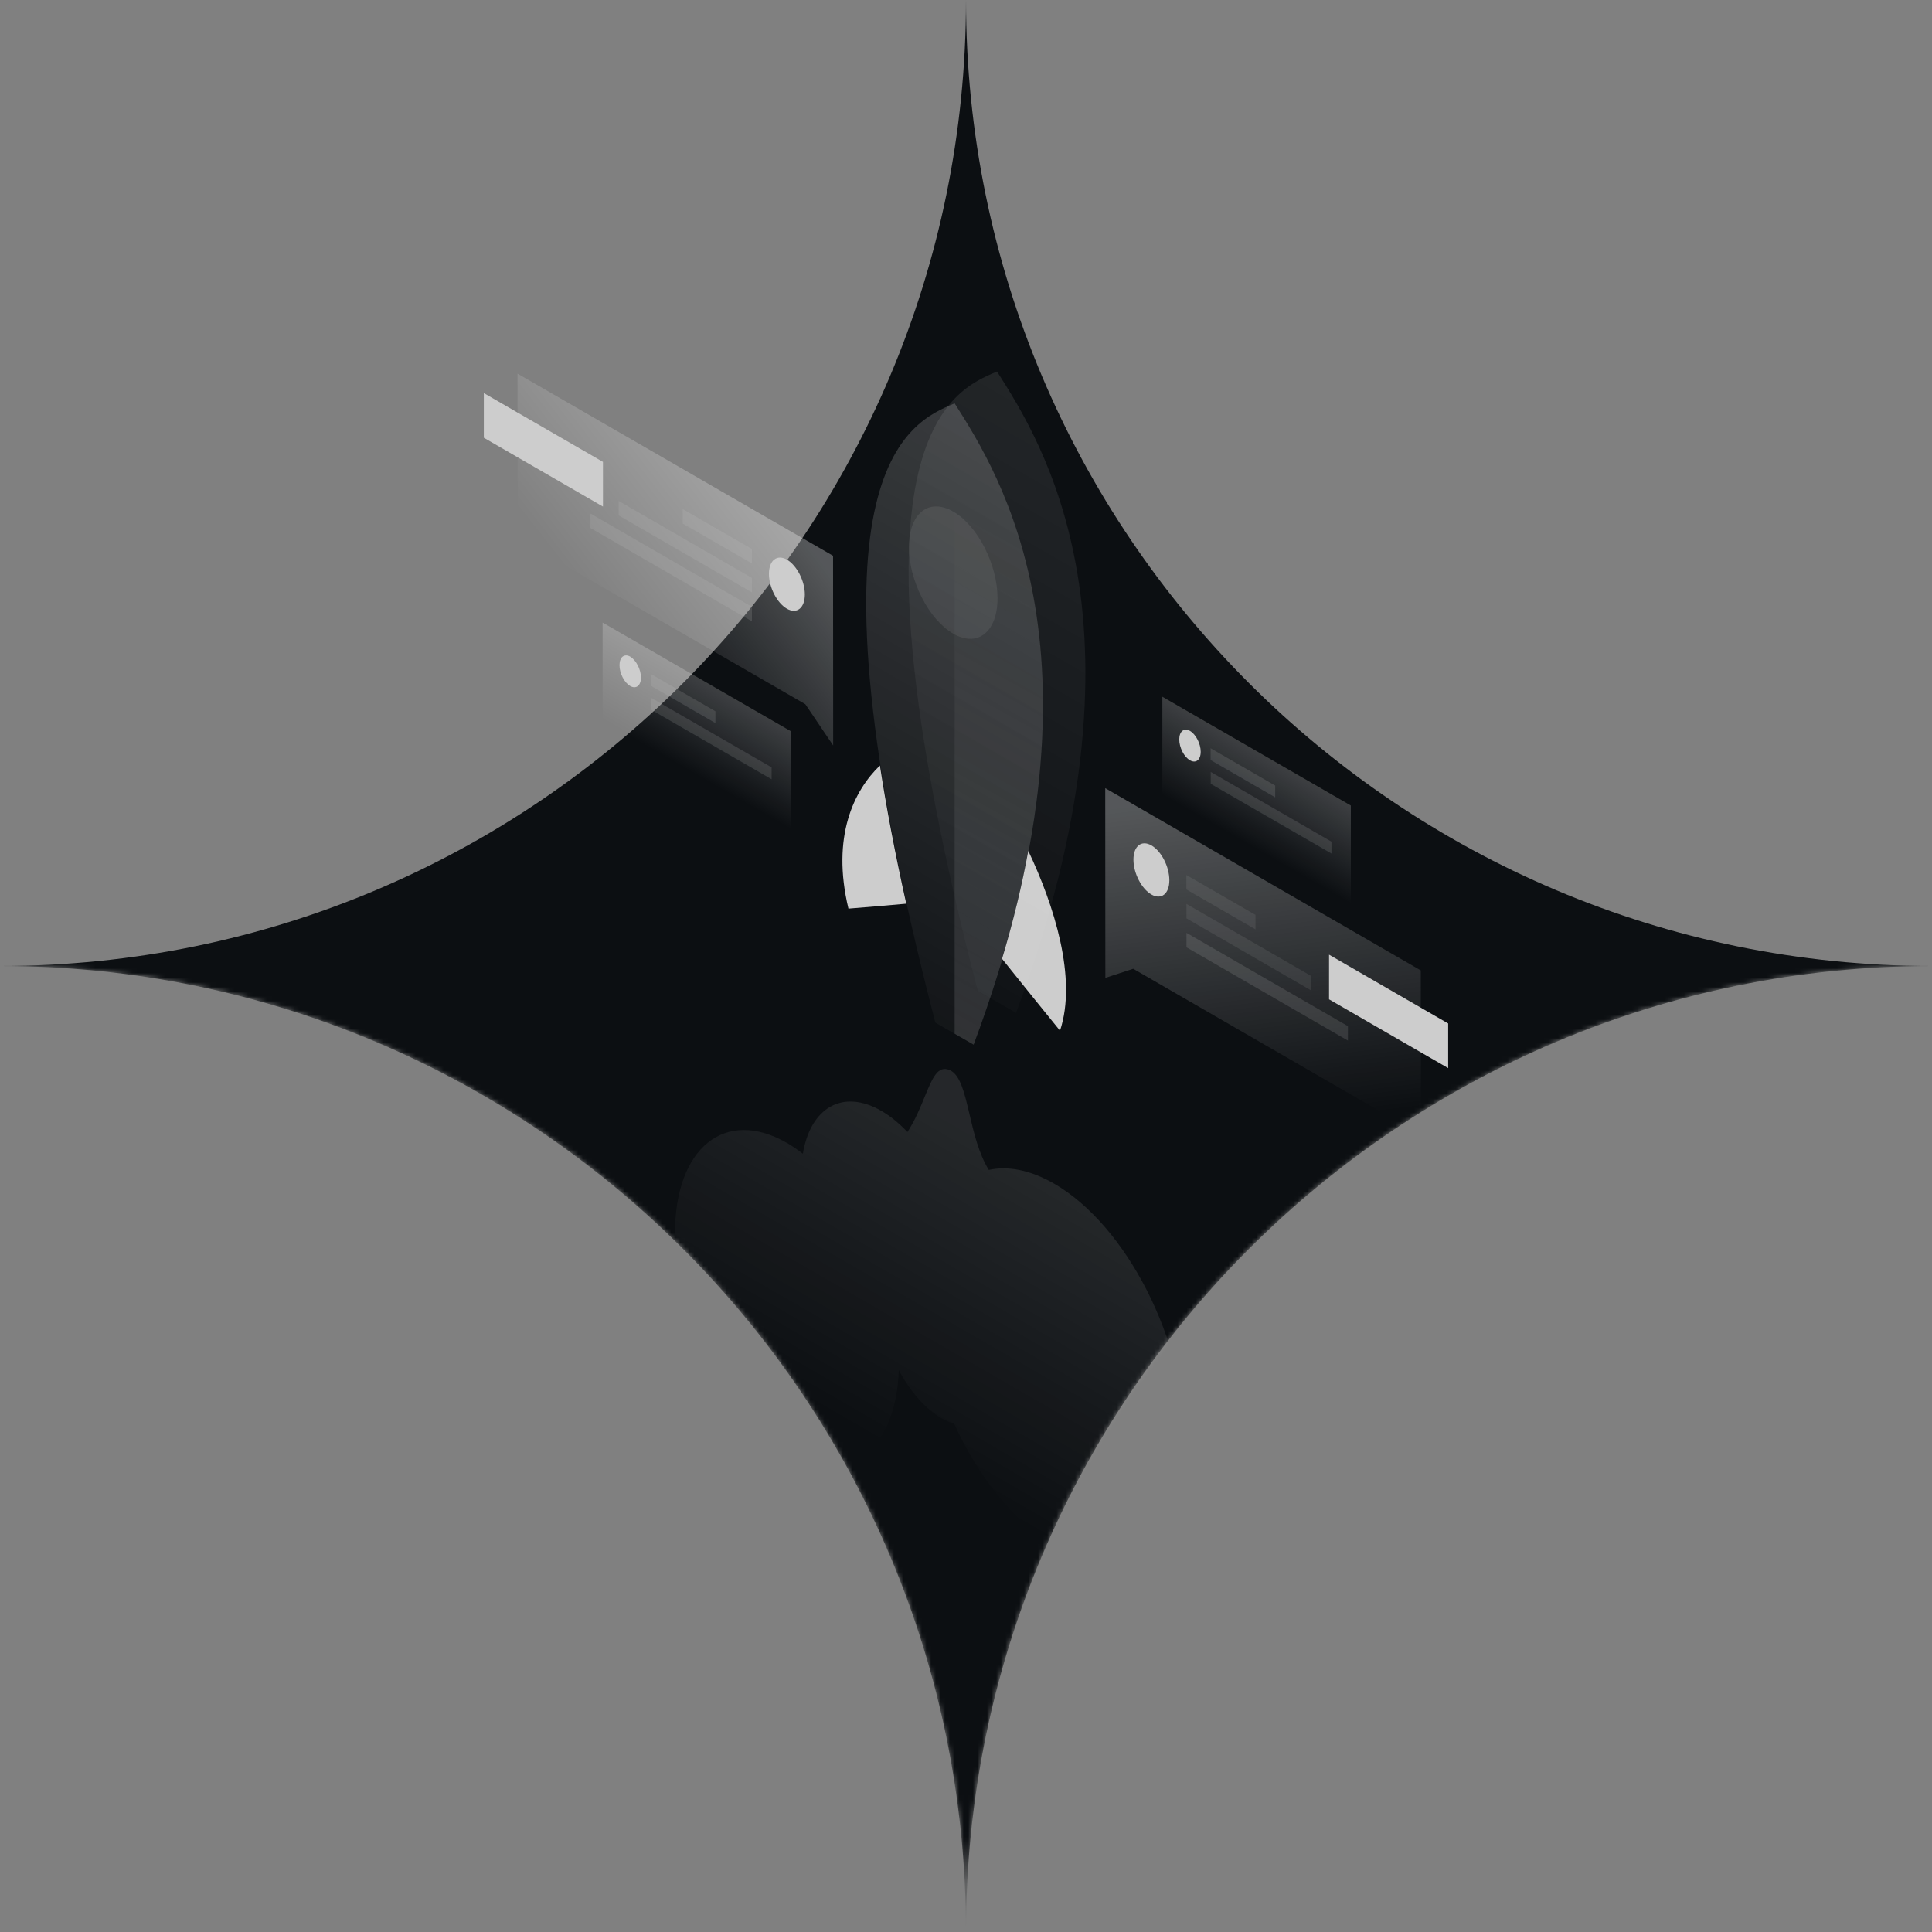 <svg width="416" height="416" viewBox="0 0 416 416" fill="none" xmlns="http://www.w3.org/2000/svg">
<rect x="0" y="0" width="416" height="416" fill="#808080" stroke="none"/>
<mask id="mask0_8845_6858" style="mask-type:alpha" maskUnits="userSpaceOnUse" x="0" y="0" width="416" height="416">
<path d="M208 416C208 301.125 301.125 208 416 208V0H208H0V208C114.875 208 208 301.125 208 416Z" fill="#0C0F12"/>
</mask>
<g mask="url(#mask0_8845_6858)">
<path d="M208 0C208 114.875 114.875 208 0 208C114.875 208 208 301.125 208 416C208 301.125 301.125 208 416 208C301.125 208 208 114.875 208 0Z" fill="#0C0F12"/>
<path d="M215.768 206.462C220.085 211.86 224.879 217.785 228.242 221.927C231.982 210.68 226.987 194.963 221.415 183.213C220.085 190.519 218.228 198.252 215.768 206.462Z" fill="#CDCDCD"/>
<path d="M189.464 164.836C183.917 170.159 178.948 180.101 182.688 195.642C186.051 195.366 190.82 194.989 195.137 194.587C192.677 183.54 190.82 173.673 189.464 164.836Z" fill="#CDCDCD"/>
<path opacity="0.2" d="M201.411 220.195C170.389 101.039 195.915 90.921 205.553 86.853C215.191 102.068 240.691 141.636 209.644 224.94L201.411 220.195Z" fill="url(#paint0_linear_8845_6858)"/>
<path opacity="0.1" d="M210.548 213.342C179.525 94.21 205.026 84.067 214.689 80C224.327 95.215 249.828 134.783 218.78 218.087L210.548 213.342Z" fill="url(#paint1_linear_8845_6858)"/>
<path opacity="0.15" d="M209.644 224.94C240.691 141.636 215.191 102.068 205.553 86.853V222.58L209.644 224.94Z" fill="url(#paint2_linear_8845_6858)"/>
<path opacity="0.1" d="M214.789 128.807C214.789 136.063 210.523 139.477 205.252 136.439C199.981 133.401 195.714 125.041 195.714 117.785C195.714 110.529 199.981 107.115 205.252 110.152C210.523 113.19 214.789 121.551 214.789 128.807Z" fill="#CDCDCD"/>
<path opacity="0.1" d="M212.907 251.906C210.723 248.341 209.669 243.822 208.74 239.855C207.661 235.285 206.757 231.394 204.499 230.415C201.913 229.285 200.759 232.147 199.127 236.114C198.174 238.449 197.044 241.211 195.388 243.746C193.606 241.863 191.723 240.307 189.74 239.177C181.433 234.382 174.505 238.524 172.874 248.416C171.744 247.563 170.615 246.784 169.46 246.106C156.133 238.424 145.34 247.136 145.34 265.614C145.34 284.068 156.133 305.258 169.435 312.94C182.361 320.397 192.928 312.388 193.53 295.039C195.965 299.559 199.203 303.35 202.792 305.408C203.72 305.936 204.624 306.337 205.477 306.588C210.648 317.962 218.353 327.753 226.962 332.725C242.524 341.713 255.148 331.57 255.174 310.078C255.174 288.587 242.549 263.857 226.987 254.869C221.842 251.906 217.048 251.002 212.907 251.906Z" fill="url(#paint3_linear_8845_6858)"/>
<path opacity="0.3" d="M237.981 169.707L305.924 208.949L305.949 244.374L244.004 208.597L238.006 210.556L237.981 169.707Z" fill="url(#paint4_linear_8845_6858)"/>
<path d="M286.171 215.174V205.559L311.822 220.372V229.987L286.171 215.174Z" fill="#CDCDCD"/>
<path opacity="0.1" d="M255.45 188.41L270.333 196.997V200.11L255.45 191.523V188.41Z" fill="#CDCDCD"/>
<path opacity="0.1" d="M255.475 194.637L282.331 210.153V213.266L255.475 197.75V194.637Z" fill="#CDCDCD"/>
<path opacity="0.15" d="M255.475 200.863L290.237 220.949V224.062L255.475 203.977V200.863Z" fill="#CDCDCD"/>
<path d="M251.785 189.541C251.785 192.453 250.053 193.834 247.92 192.604C245.787 191.374 244.055 188.009 244.055 185.097C244.055 182.185 245.787 180.804 247.92 182.034C250.078 183.264 251.785 186.628 251.785 189.541Z" fill="#CDCDCD"/>
<path opacity="0.3" d="M179.374 119.668L111.431 80.451L111.456 115.877L173.401 151.629L179.399 160.516L179.374 119.668Z" fill="url(#paint5_linear_8845_6858)"/>
<path d="M104.178 94.26V84.644L129.829 99.457V109.073L104.178 94.26Z" fill="#CDCDCD"/>
<path opacity="0.15" d="M161.906 118.211L147.022 109.625V112.738L161.906 121.325V118.211Z" fill="#CDCDCD"/>
<path opacity="0.15" d="M161.906 124.44L133.217 107.869V110.982L161.906 127.553V124.44Z" fill="#CDCDCD"/>
<path opacity="0.15" d="M161.905 130.665L127.143 110.58V113.693L161.905 133.779V130.665Z" fill="#CDCDCD"/>
<path d="M165.57 123.561C165.57 126.473 167.302 129.838 169.435 131.068C171.569 132.298 173.3 130.917 173.3 128.005C173.3 125.093 171.569 121.728 169.435 120.498C167.302 119.293 165.57 120.649 165.57 123.561Z" fill="#CDCDCD"/>
<path opacity="0.2" d="M170.339 157.479L129.753 134.055V155.195L170.339 178.619V157.479Z" fill="url(#paint6_linear_8845_6858)"/>
<path opacity="0.15" d="M140.145 145.127L154.049 153.161V155.697L140.145 147.663V145.127Z" fill="#CDCDCD"/>
<path opacity="0.15" d="M140.145 150.223L166.147 165.236V167.797L140.145 152.784V150.223Z" fill="#CDCDCD"/>
<path d="M138.011 145.88C138.011 147.612 136.982 148.441 135.702 147.712C134.422 146.984 133.393 144.976 133.393 143.218C133.393 141.486 134.422 140.657 135.702 141.386C136.957 142.139 138.011 144.147 138.011 145.88Z" fill="#CDCDCD"/>
<path opacity="0.2" d="M290.864 173.448L250.279 150.023V171.163L290.864 194.613V173.448Z" fill="url(#paint7_linear_8845_6858)"/>
<path opacity="0.15" d="M260.67 161.119L274.575 169.153V171.689L260.67 163.655V161.119Z" fill="#CDCDCD"/>
<path opacity="0.15" d="M260.695 166.217L286.698 181.231V183.791L260.695 168.778V166.217Z" fill="#CDCDCD"/>
<path d="M258.537 161.874C258.537 163.606 257.508 164.435 256.228 163.707C254.948 162.978 253.918 160.97 253.918 159.212C253.918 157.48 254.948 156.652 256.228 157.38C257.508 158.133 258.537 160.141 258.537 161.874Z" fill="#CDCDCD"/>
</g>
<defs>
<linearGradient id="paint0_linear_8845_6858" x1="241.719" y1="91.078" x2="163.663" y2="226.27" gradientUnits="userSpaceOnUse">
<stop stop-color="white"/>
<stop offset="1" stop-color="white" stop-opacity="0"/>
</linearGradient>
<linearGradient id="paint1_linear_8845_6858" x1="250.853" y1="84.227" x2="172.797" y2="219.419" gradientUnits="userSpaceOnUse">
<stop stop-color="white"/>
<stop offset="1" stop-color="white" stop-opacity="0"/>
</linearGradient>
<linearGradient id="paint2_linear_8845_6858" x1="227.17" y1="120.562" x2="166.913" y2="229.254" gradientUnits="userSpaceOnUse">
<stop stop-color="white" stop-opacity="0"/>
<stop offset="1" stop-color="white"/>
</linearGradient>
<linearGradient id="paint3_linear_8845_6858" x1="221.504" y1="251.71" x2="187.789" y2="310.103" gradientUnits="userSpaceOnUse">
<stop stop-color="white"/>
<stop offset="1" stop-color="white" stop-opacity="0"/>
</linearGradient>
<linearGradient id="paint4_linear_8845_6858" x1="267.174" y1="170.854" x2="275.964" y2="242.123" gradientUnits="userSpaceOnUse">
<stop stop-color="white"/>
<stop offset="1" stop-color="white" stop-opacity="0"/>
</linearGradient>
<linearGradient id="paint5_linear_8845_6858" x1="164.557" y1="105.483" x2="129.465" y2="132.95" gradientUnits="userSpaceOnUse">
<stop stop-color="white"/>
<stop offset="1" stop-color="white" stop-opacity="0"/>
</linearGradient>
<linearGradient id="paint6_linear_8845_6858" x1="154.619" y1="148.397" x2="145.462" y2="164.257" gradientUnits="userSpaceOnUse">
<stop stop-color="white"/>
<stop offset="1" stop-color="white" stop-opacity="0"/>
</linearGradient>
<linearGradient id="paint7_linear_8845_6858" x1="275.16" y1="164.385" x2="266.004" y2="180.245" gradientUnits="userSpaceOnUse">
<stop stop-color="white"/>
<stop offset="1" stop-color="white" stop-opacity="0"/>
</linearGradient>
</defs>
</svg>

